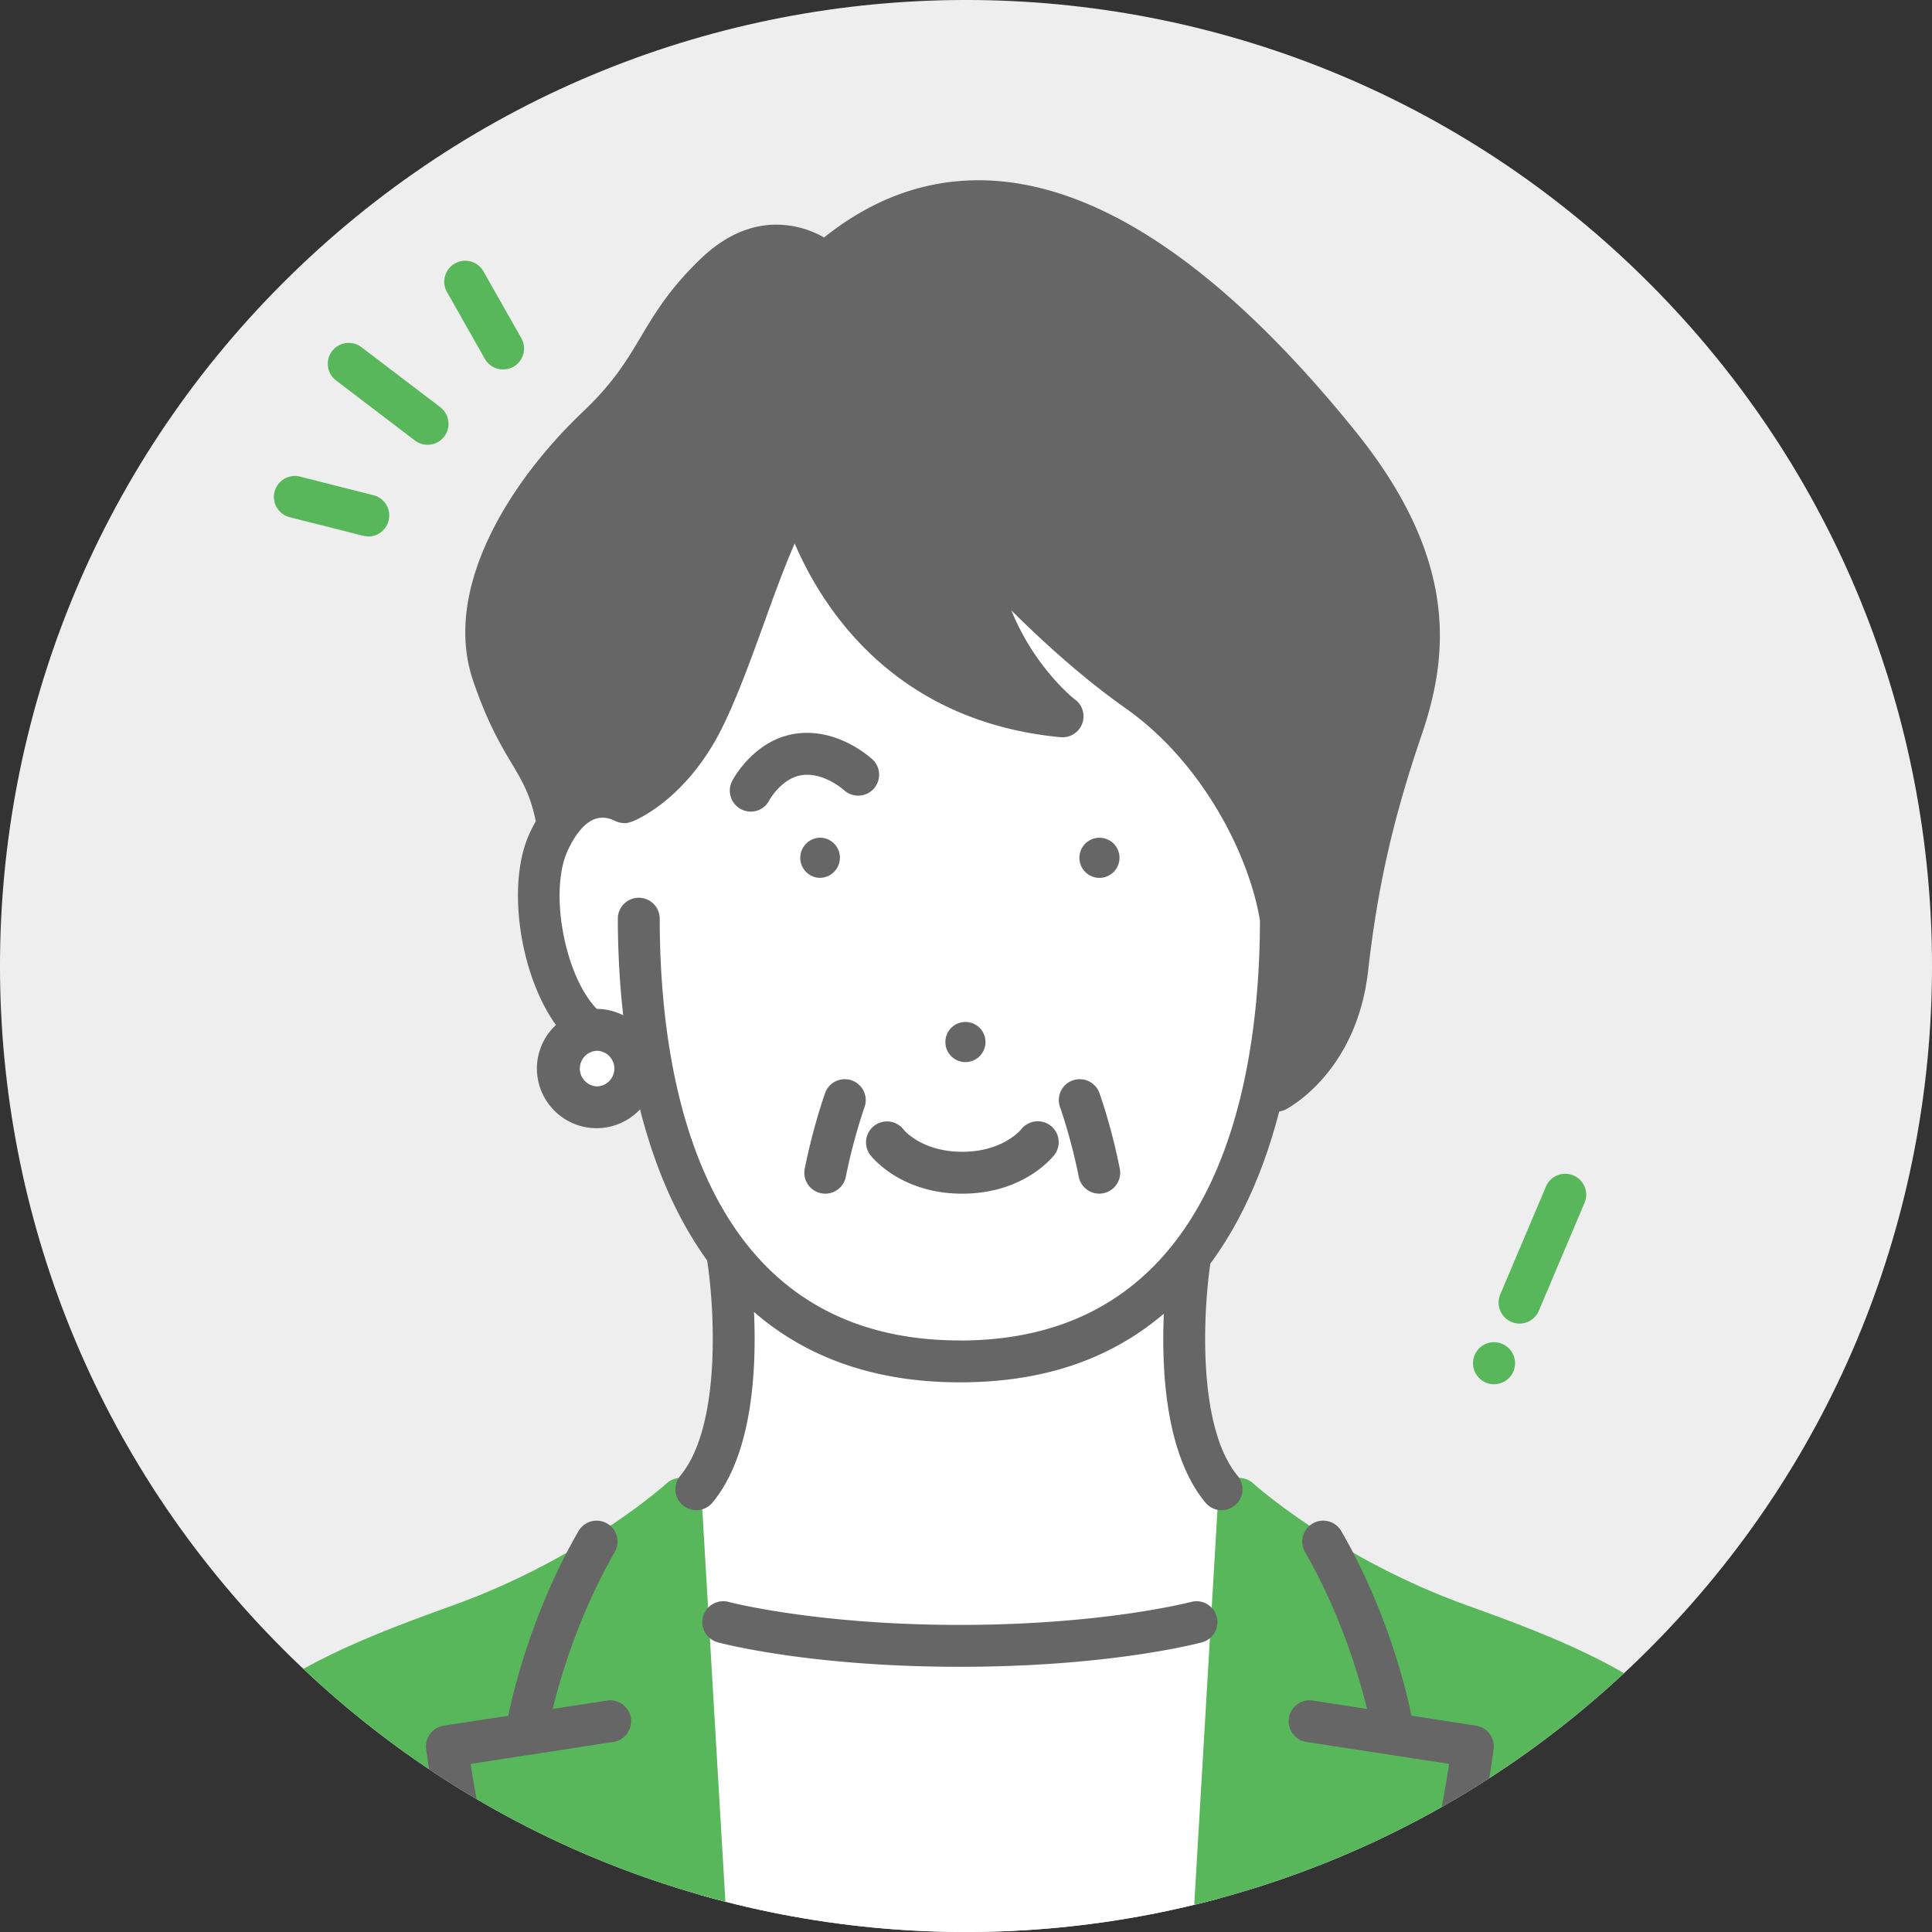 <svg xmlns="http://www.w3.org/2000/svg" width="120" height="120"><rect width="100%" height="100%" fill="#333333" stroke="none"/><defs><clipPath id="a"><path d="M33 30h47v90H33Zm0 0"/></clipPath><clipPath id="b"><path d="M102.426 17.574c-23.43-23.433-61.422-23.433-84.852 0-23.433 23.43-23.433 61.422 0 84.852 23.43 23.433 61.422 23.433 84.852 0 23.433-23.43 23.433-61.422 0-84.852m0 0"/></clipPath><clipPath id="c"><path d="M9 91h37v29H9Zm0 0"/></clipPath><clipPath id="d"><path d="M102.426 17.574c-23.43-23.433-61.422-23.433-84.852 0-23.433 23.43-23.433 61.422 0 84.852 23.43 23.433 61.422 23.433 84.852 0 23.433-23.43 23.433-61.422 0-84.852m0 0"/></clipPath><clipPath id="e"><path d="M74 91h36v29H74Zm0 0"/></clipPath><clipPath id="f"><path d="M102.426 17.574c-23.43-23.433-61.422-23.433-84.852 0-23.433 23.43-23.433 61.422 0 84.852 23.43 23.433 61.422 23.433 84.852 0 23.433-23.43 23.433-61.422 0-84.852m0 0"/></clipPath><clipPath id="g"><path d="M27 16h6v7h-6Zm0 0"/></clipPath><clipPath id="h"><path d="M102.426 17.574c-23.43-23.433-61.422-23.433-84.852 0-23.433 23.43-23.433 61.422 0 84.852 23.43 23.433 61.422 23.433 84.852 0 23.433-23.43 23.433-61.422 0-84.852m0 0"/></clipPath><clipPath id="i"><path d="M20 21h8v7h-8Zm0 0"/></clipPath><clipPath id="j"><path d="M102.426 17.574c-23.43-23.433-61.422-23.433-84.852 0-23.433 23.43-23.433 61.422 0 84.852 23.43 23.433 61.422 23.433 84.852 0 23.433-23.43 23.433-61.422 0-84.852m0 0"/></clipPath><clipPath id="k"><path d="M17 29h8v5h-8Zm0 0"/></clipPath><clipPath id="l"><path d="M102.426 17.574c-23.43-23.433-61.422-23.433-84.852 0-23.433 23.43-23.433 61.422 0 84.852 23.43 23.433 61.422 23.433 84.852 0 23.433-23.43 23.433-61.422 0-84.852m0 0"/></clipPath><clipPath id="m"><path d="M91 83h4v3h-4Zm0 0"/></clipPath><clipPath id="n"><path d="M102.426 17.574c-23.43-23.433-61.422-23.433-84.852 0-23.433 23.43-23.433 61.422 0 84.852 23.43 23.433 61.422 23.433 84.852 0 23.433-23.43 23.433-61.422 0-84.852m0 0"/></clipPath><clipPath id="o"><path d="M93 72h6v11h-6Zm0 0"/></clipPath><clipPath id="p"><path d="M102.426 17.574c-23.43-23.433-61.422-23.433-84.852 0-23.433 23.43-23.433 61.422 0 84.852 23.43 23.433 61.422 23.433 84.852 0 23.433-23.43 23.433-61.422 0-84.852m0 0"/></clipPath><clipPath id="q"><path d="M53 69h13v6H53Zm0 0"/></clipPath><clipPath id="r"><path d="M102.426 17.574c-23.43-23.433-61.422-23.433-84.852 0-23.433 23.43-23.433 61.422 0 84.852 23.43 23.433 61.422 23.433 84.852 0 23.433-23.43 23.433-61.422 0-84.852m0 0"/></clipPath><clipPath id="s"><path d="M28 11h62v83H28Zm0 0"/></clipPath><clipPath id="t"><path d="M102.426 17.574c-23.43-23.433-61.422-23.433-84.852 0-23.433 23.43-23.433 61.422 0 84.852 23.43 23.433 61.422 23.433 84.852 0 23.433-23.43 23.433-61.422 0-84.852m0 0"/></clipPath><clipPath id="u"><path d="M67 52h3v3h-3Zm0 0"/></clipPath><clipPath id="v"><path d="M102.426 17.574c-23.43-23.433-61.422-23.433-84.852 0-23.433 23.43-23.433 61.422 0 84.852 23.43 23.433 61.422 23.433 84.852 0 23.433-23.43 23.433-61.422 0-84.852m0 0"/></clipPath><clipPath id="w"><path d="M58 63h4v3h-4Zm0 0"/></clipPath><clipPath id="x"><path d="M102.426 17.574c-23.43-23.433-61.422-23.433-84.852 0-23.433 23.43-23.433 61.422 0 84.852 23.43 23.433 61.422 23.433 84.852 0 23.433-23.43 23.433-61.422 0-84.852m0 0"/></clipPath><clipPath id="y"><path d="M49 52h4v3h-4Zm0 0"/></clipPath><clipPath id="z"><path d="M102.426 17.574c-23.43-23.433-61.422-23.433-84.852 0-23.433 23.43-23.433 61.422 0 84.852 23.43 23.433 61.422 23.433 84.852 0 23.433-23.43 23.433-61.422 0-84.852m0 0"/></clipPath><clipPath id="A"><path d="M45 45h10v6H45Zm0 0"/></clipPath><clipPath id="B"><path d="M102.426 17.574c-23.43-23.433-61.422-23.433-84.852 0-23.433 23.43-23.433 61.422 0 84.852 23.43 23.433 61.422 23.433 84.852 0 23.433-23.43 23.433-61.422 0-84.852m0 0"/></clipPath><clipPath id="C"><path d="M49 67h5v8h-5Zm0 0"/></clipPath><clipPath id="D"><path d="M102.426 17.574c-23.43-23.433-61.422-23.433-84.852 0-23.433 23.43-23.433 61.422 0 84.852 23.43 23.433 61.422 23.433 84.852 0 23.433-23.43 23.433-61.422 0-84.852m0 0"/></clipPath><clipPath id="E"><path d="M65 67h5v8h-5Zm0 0"/></clipPath><clipPath id="F"><path d="M102.426 17.574c-23.43-23.433-61.422-23.433-84.852 0-23.433 23.43-23.433 61.422 0 84.852 23.43 23.433 61.422 23.433 84.852 0 23.433-23.43 23.433-61.422 0-84.852m0 0"/></clipPath><clipPath id="G"><path d="M26 94h14v26H26Zm0 0"/></clipPath><clipPath id="H"><path d="M102.426 17.574c-23.43-23.433-61.422-23.433-84.852 0-23.433 23.43-23.433 61.422 0 84.852 23.43 23.433 61.422 23.433 84.852 0 23.433-23.43 23.433-61.422 0-84.852m0 0"/></clipPath><clipPath id="I"><path d="M80 94h13v26H80Zm0 0"/></clipPath><clipPath id="J"><path d="M102.426 17.574c-23.43-23.433-61.422-23.433-84.852 0-23.433 23.43-23.433 61.422 0 84.852 23.43 23.433 61.422 23.433 84.852 0 23.433-23.43 23.433-61.422 0-84.852m0 0"/></clipPath><clipPath id="K"><path d="M43 99h33v5H43Zm0 0"/></clipPath><clipPath id="L"><path d="M102.426 17.574c-23.43-23.433-61.422-23.433-84.852 0-23.433 23.43-23.433 61.422 0 84.852 23.43 23.433 61.422 23.433 84.852 0 23.433-23.43 23.433-61.422 0-84.852m0 0"/></clipPath></defs><path d="M102.426 17.574c-23.43-23.433-61.422-23.433-84.852 0-23.433 23.43-23.433 61.422 0 84.852 23.43 23.433 61.422 23.433 84.852 0 23.433-23.43 23.433-61.422 0-84.852m0 0" style="stroke:none;fill-rule:nonzero;fill:#eee;fill-opacity:1"/><g clip-path="url(#a)"><g clip-path="url(#b)"><path d="M42.27 94.063s3.808-3.243 2.894-16.012c0 0-3.89-5.074-4.664-11.594 0 0-1.89 3.012-4.39 2.402s-2.255-3.156.163-5.132c0 0-5.199-6.133-.16-15.567l13.489-17.71 18.683 5.542s11.438 9.524 11.278 20.028c0 0 1.253 13.44-5.637 22 0 0-1.906 12.09 4.125 16.043l-2.567 26.726H43.63Zm0 0" style="stroke:none;fill-rule:nonzero;fill:#fff;fill-opacity:1"/></g></g><g clip-path="url(#c)"><g clip-path="url(#d)"><path d="M42.766 91.89a1.3 1.3 0 0 0-1.364.247c-.054.047-5.172 4.676-13.351 7.605-10.406 3.727-17.805 7.238-18.227 18.403-.011.355.117.718.364.972.246.254.582.43.937.43h32.629c.36 0 .703-.18.945-.442.246-.257.375-.64.356-1l-1.477-25.09a1.3 1.3 0 0 0-.808-1.124Zm0 0" style="stroke:none;fill-rule:nonzero;fill:#59b75b;fill-opacity:1"/></g></g><g clip-path="url(#e)"><g clip-path="url(#f)"><path d="M91.188 99.738c-8.149-2.922-13.297-7.554-13.348-7.601a1.301 1.301 0 0 0-2.176.886l-1.477 25.098c-.019.356.106.727.352.988.246.258.59.442.945.442h32.633c.352 0 .692-.18.934-.434a1.36 1.36 0 0 0 .363-.984c-.422-11.168-7.82-14.668-18.226-18.395m0 0" style="stroke:none;fill-rule:nonzero;fill:#59b75b;fill-opacity:1"/></g></g><g clip-path="url(#g)"><g clip-path="url(#h)"><path d="M30.117 22.293a1.31 1.31 0 0 0 1.774.488 1.304 1.304 0 0 0 .492-1.773l-2.356-4.153a1.301 1.301 0 1 0-2.265 1.282Zm0 0" style="stroke:none;fill-rule:nonzero;fill:#59b75b;fill-opacity:1"/></g></g><g clip-path="url(#i)"><g clip-path="url(#j)"><path d="m20.875 23.633 4.895 3.726c.234.18.511.266.785.266.39 0 .78-.176 1.039-.512.433-.57.32-1.386-.25-1.824l-4.895-3.727a1.305 1.305 0 0 0-1.824.247 1.3 1.3 0 0 0 .25 1.824m0 0" style="stroke:none;fill-rule:nonzero;fill:#59b75b;fill-opacity:1"/></g></g><g clip-path="url(#k)"><g clip-path="url(#l)"><path d="m17.996 32.125 4.563 1.152q.16.042.32.043a1.3 1.3 0 0 0 1.258-.984 1.297 1.297 0 0 0-.942-1.578l-4.562-1.156a1.3 1.3 0 0 0-1.578.941c-.18.695.242 1.406.941 1.582m0 0" style="stroke:none;fill-rule:nonzero;fill:#59b75b;fill-opacity:1"/></g></g><g clip-path="url(#m)"><g clip-path="url(#n)"><path d="M92.48 85.938c.7.175 1.41-.25 1.586-.95a1.31 1.31 0 0 0-.953-1.582 1.304 1.304 0 1 0-.633 2.531m0 0" style="stroke:none;fill-rule:nonzero;fill:#59b75b;fill-opacity:1"/></g></g><g clip-path="url(#o)"><g clip-path="url(#p)"><path d="M93.871 82.105q.254.105.508.106c.508 0 .988-.3 1.2-.797l2.839-6.703a1.295 1.295 0 0 0-.691-1.703 1.3 1.3 0 0 0-1.704.687l-2.84 6.707c-.28.66.032 1.422.688 1.703m0 0" style="stroke:none;fill-rule:nonzero;fill:#59b75b;fill-opacity:1"/></g></g><g clip-path="url(#q)"><g clip-path="url(#r)"><path d="M65.25 69.914a1.31 1.31 0 0 0-1.816.223c-.047.058-1.153 1.402-3.668 1.402-2.512 0-3.618-1.344-3.649-1.387a1.302 1.302 0 0 0-2.082 1.563c.074.101 1.867 2.426 5.73 2.426 3.868 0 5.66-2.325 5.735-2.426a1.29 1.29 0 0 0-.25-1.8m0 0" style="stroke:none;fill-rule:nonzero;fill:#666;fill-opacity:1"/></g></g><g clip-path="url(#s)"><g clip-path="url(#t)"><path d="M79.45 69.035c.136-.02.269-.055.394-.117.18-.094 4.414-2.32 5.129-8.598.593-5.238 1.554-9.468 3.308-14.613 1.645-4.816 2.442-10.832-4.11-18.941-8.35-10.332-16.226-15.57-23.401-15.57-3.415 0-6.637 1.195-9.586 3.554a6 6 0 0 0-2.954-.797c-1.664 0-3.253.719-4.718 2.129-1.938 1.867-2.836 3.379-3.711 4.844-.867 1.457-1.688 2.832-3.574 4.629-4.579 4.343-8.778 11.02-6.844 16.715.887 2.617 1.738 4.039 2.418 5.18.66 1.112 1.152 1.948 1.476 3.562-.129.234-.261.48-.382.742-1.465 3.18-.598 8.812 1.636 11.91a3.69 3.69 0 0 0-1.183 2.707 3.71 3.71 0 0 0 3.707 3.703 3.7 3.7 0 0 0 2.699-1.172c.828 3.274 2.137 6.575 4.168 9.387.426 2.707.945 10.223-1.672 13.379a1.301 1.301 0 1 0 2.004 1.66c2.492-3.008 2.742-8.281 2.578-11.84 3.055 2.649 7.188 4.371 12.79 4.371 5.597 0 9.62-1.675 12.667-4.261-.156 3.554.113 8.754 2.582 11.73a1.3 1.3 0 0 0 1 .473 1.301 1.301 0 0 0 1-2.133c-2.55-3.082-2.117-10.328-1.695-13.184 2.082-2.816 3.426-6.144 4.277-9.449Zm-42.395-1.558a1.107 1.107 0 0 1 0-2.21c.61-.001 1.105.495 1.105 1.104s-.496 1.106-1.105 1.106m22.566 15.78c-16.223 0-18.644-16.413-18.644-26.195a1.3 1.3 0 1 0-2.602 0c0 1.653.078 3.727.332 5.997a3.7 3.7 0 0 0-1.64-.395c-1.993-2.05-2.977-7.285-1.81-9.824.5-1.086 1.098-1.77 1.727-1.98.582-.192 1.082.066 1.13.09q.01.003.023.007.03.017.058.027c.082.043.168.07.254.094q.037.013.078.02.166.033.325.027h.007c.11-.008.215-.035.317-.07.015-.004.027-.004.043-.008.136-.05 3.43-1.309 5.703-5.984.914-1.883 1.73-4.141 2.523-6.329.617-1.71 1.246-3.453 1.914-4.976 1.77 4.117 6.246 11.05 16.504 12.031q.07.005.133.004a1.3 1.3 0 0 0 .711-2.39c-.426-.352-2.578-2.255-3.89-5.493 1.886 1.88 4.41 4.188 7.101 6.086 4.82 3.395 7.691 9.191 8.34 13.184-.016 9.793-2.48 26.082-18.64 26.082Zm0 0" style="stroke:none;fill-rule:nonzero;fill:#666;fill-opacity:1"/></g></g><g clip-path="url(#u)"><g clip-path="url(#v)"><path d="M68.48 54.512a1.25 1.25 0 0 0 1.04-1.426 1.245 1.245 0 1 0-2.461.387c.105.68.746 1.144 1.421 1.039m0 0" style="stroke:none;fill-rule:nonzero;fill:#666;fill-opacity:1"/></g></g><g clip-path="url(#w)"><g clip-path="url(#x)"><path d="M60.16 65.953a1.245 1.245 0 1 0-.39-2.461 1.245 1.245 0 0 0 .39 2.461m0 0" style="stroke:none;fill-rule:nonzero;fill:#666;fill-opacity:1"/></g></g><g clip-path="url(#y)"><g clip-path="url(#z)"><path d="M50.758 54.512a1.248 1.248 0 0 0 .387-2.465 1.245 1.245 0 0 0-1.422 1.039c-.11.68.355 1.316 1.035 1.426m0 0" style="stroke:none;fill-rule:nonzero;fill:#666;fill-opacity:1"/></g></g><g clip-path="url(#A)"><g clip-path="url(#B)"><path d="M52.426 49.078a1.3 1.3 0 0 0 1.785-1.89c-.086-.079-2.102-1.961-4.7-1.63-2.667.337-3.984 2.852-4.038 2.958a1.3 1.3 0 0 0 .566 1.75 1.292 1.292 0 0 0 1.746-.562c.008-.016.778-1.403 2.055-1.563 1.344-.172 2.55.91 2.586.941Zm0 0" style="stroke:none;fill-rule:nonzero;fill:#666;fill-opacity:1"/></g></g><g clip-path="url(#C)"><g clip-path="url(#D)"><path d="M52.918 67.11a1.3 1.3 0 0 0-1.668.777c-.027.082-.73 2.031-1.266 4.699a1.3 1.3 0 0 0 1.278 1.555c.605 0 1.152-.43 1.273-1.047.492-2.461 1.156-4.301 1.16-4.32a1.303 1.303 0 0 0-.777-1.665m0 0" style="stroke:none;fill-rule:nonzero;fill:#666;fill-opacity:1"/></g></g><g clip-path="url(#E)"><g clip-path="url(#F)"><path d="M68.285 67.887a1.296 1.296 0 0 0-1.664-.778 1.296 1.296 0 0 0-.777 1.664c.004.02.668 1.86 1.16 4.32a1.3 1.3 0 0 0 1.273 1.048q.124-.002.254-.028a1.296 1.296 0 0 0 1.02-1.527c-.531-2.668-1.235-4.617-1.266-4.7m0 0" style="stroke:none;fill-rule:nonzero;fill:#666;fill-opacity:1"/></g></g><g clip-path="url(#G)"><g clip-path="url(#H)"><path d="m37.703 105.625-3.371.52c.438-1.813 1.582-5.813 3.852-9.743a1.306 1.306 0 0 0-.477-1.777 1.303 1.303 0 0 0-1.777.477c-3.063 5.308-4.192 10.628-4.36 11.468l-4.008.614c-.699.109-1.187.754-1.093 1.457.039.289.941 7.16 2.441 10.504a1.302 1.302 0 0 0 2.375-1.063c-.988-2.203-1.726-6.418-2.055-8.523l8.868-1.364a1.303 1.303 0 0 0 1.09-1.48c-.11-.711-.774-1.2-1.485-1.09m0 0" style="stroke:none;fill-rule:nonzero;fill:#666;fill-opacity:1"/></g></g><g clip-path="url(#I)"><g clip-path="url(#J)"><path d="m91.68 107.184-4.012-.618c-.164-.84-1.293-6.156-4.356-11.464a1.303 1.303 0 0 0-1.777-.477 1.303 1.303 0 0 0-.476 1.777c2.261 3.914 3.406 7.926 3.851 9.743l-3.375-.52a1.3 1.3 0 0 0-1.48 1.086 1.3 1.3 0 0 0 1.086 1.484l8.867 1.364c-.324 2.101-1.067 6.316-2.055 8.523a1.303 1.303 0 0 0 1.188 1.832c.496 0 .972-.289 1.187-.77 1.5-3.347 2.406-10.214 2.442-10.507.093-.7-.391-1.344-1.09-1.453m0 0" style="stroke:none;fill-rule:nonzero;fill:#666;fill-opacity:1"/></g></g><g clip-path="url(#K)"><g clip-path="url(#L)"><path d="M73.977 99.5c-.055.012-5.43 1.426-14.36 1.426-8.926 0-14.304-1.414-14.355-1.426a1.299 1.299 0 1 0-.68 2.508c.23.062 5.73 1.52 15.04 1.52 9.304 0 14.804-1.458 15.034-1.52a1.296 1.296 0 0 0 .914-1.59 1.296 1.296 0 0 0-1.59-.918Zm0 0" style="stroke:none;fill-rule:nonzero;fill:#666;fill-opacity:1"/></g></g></svg>